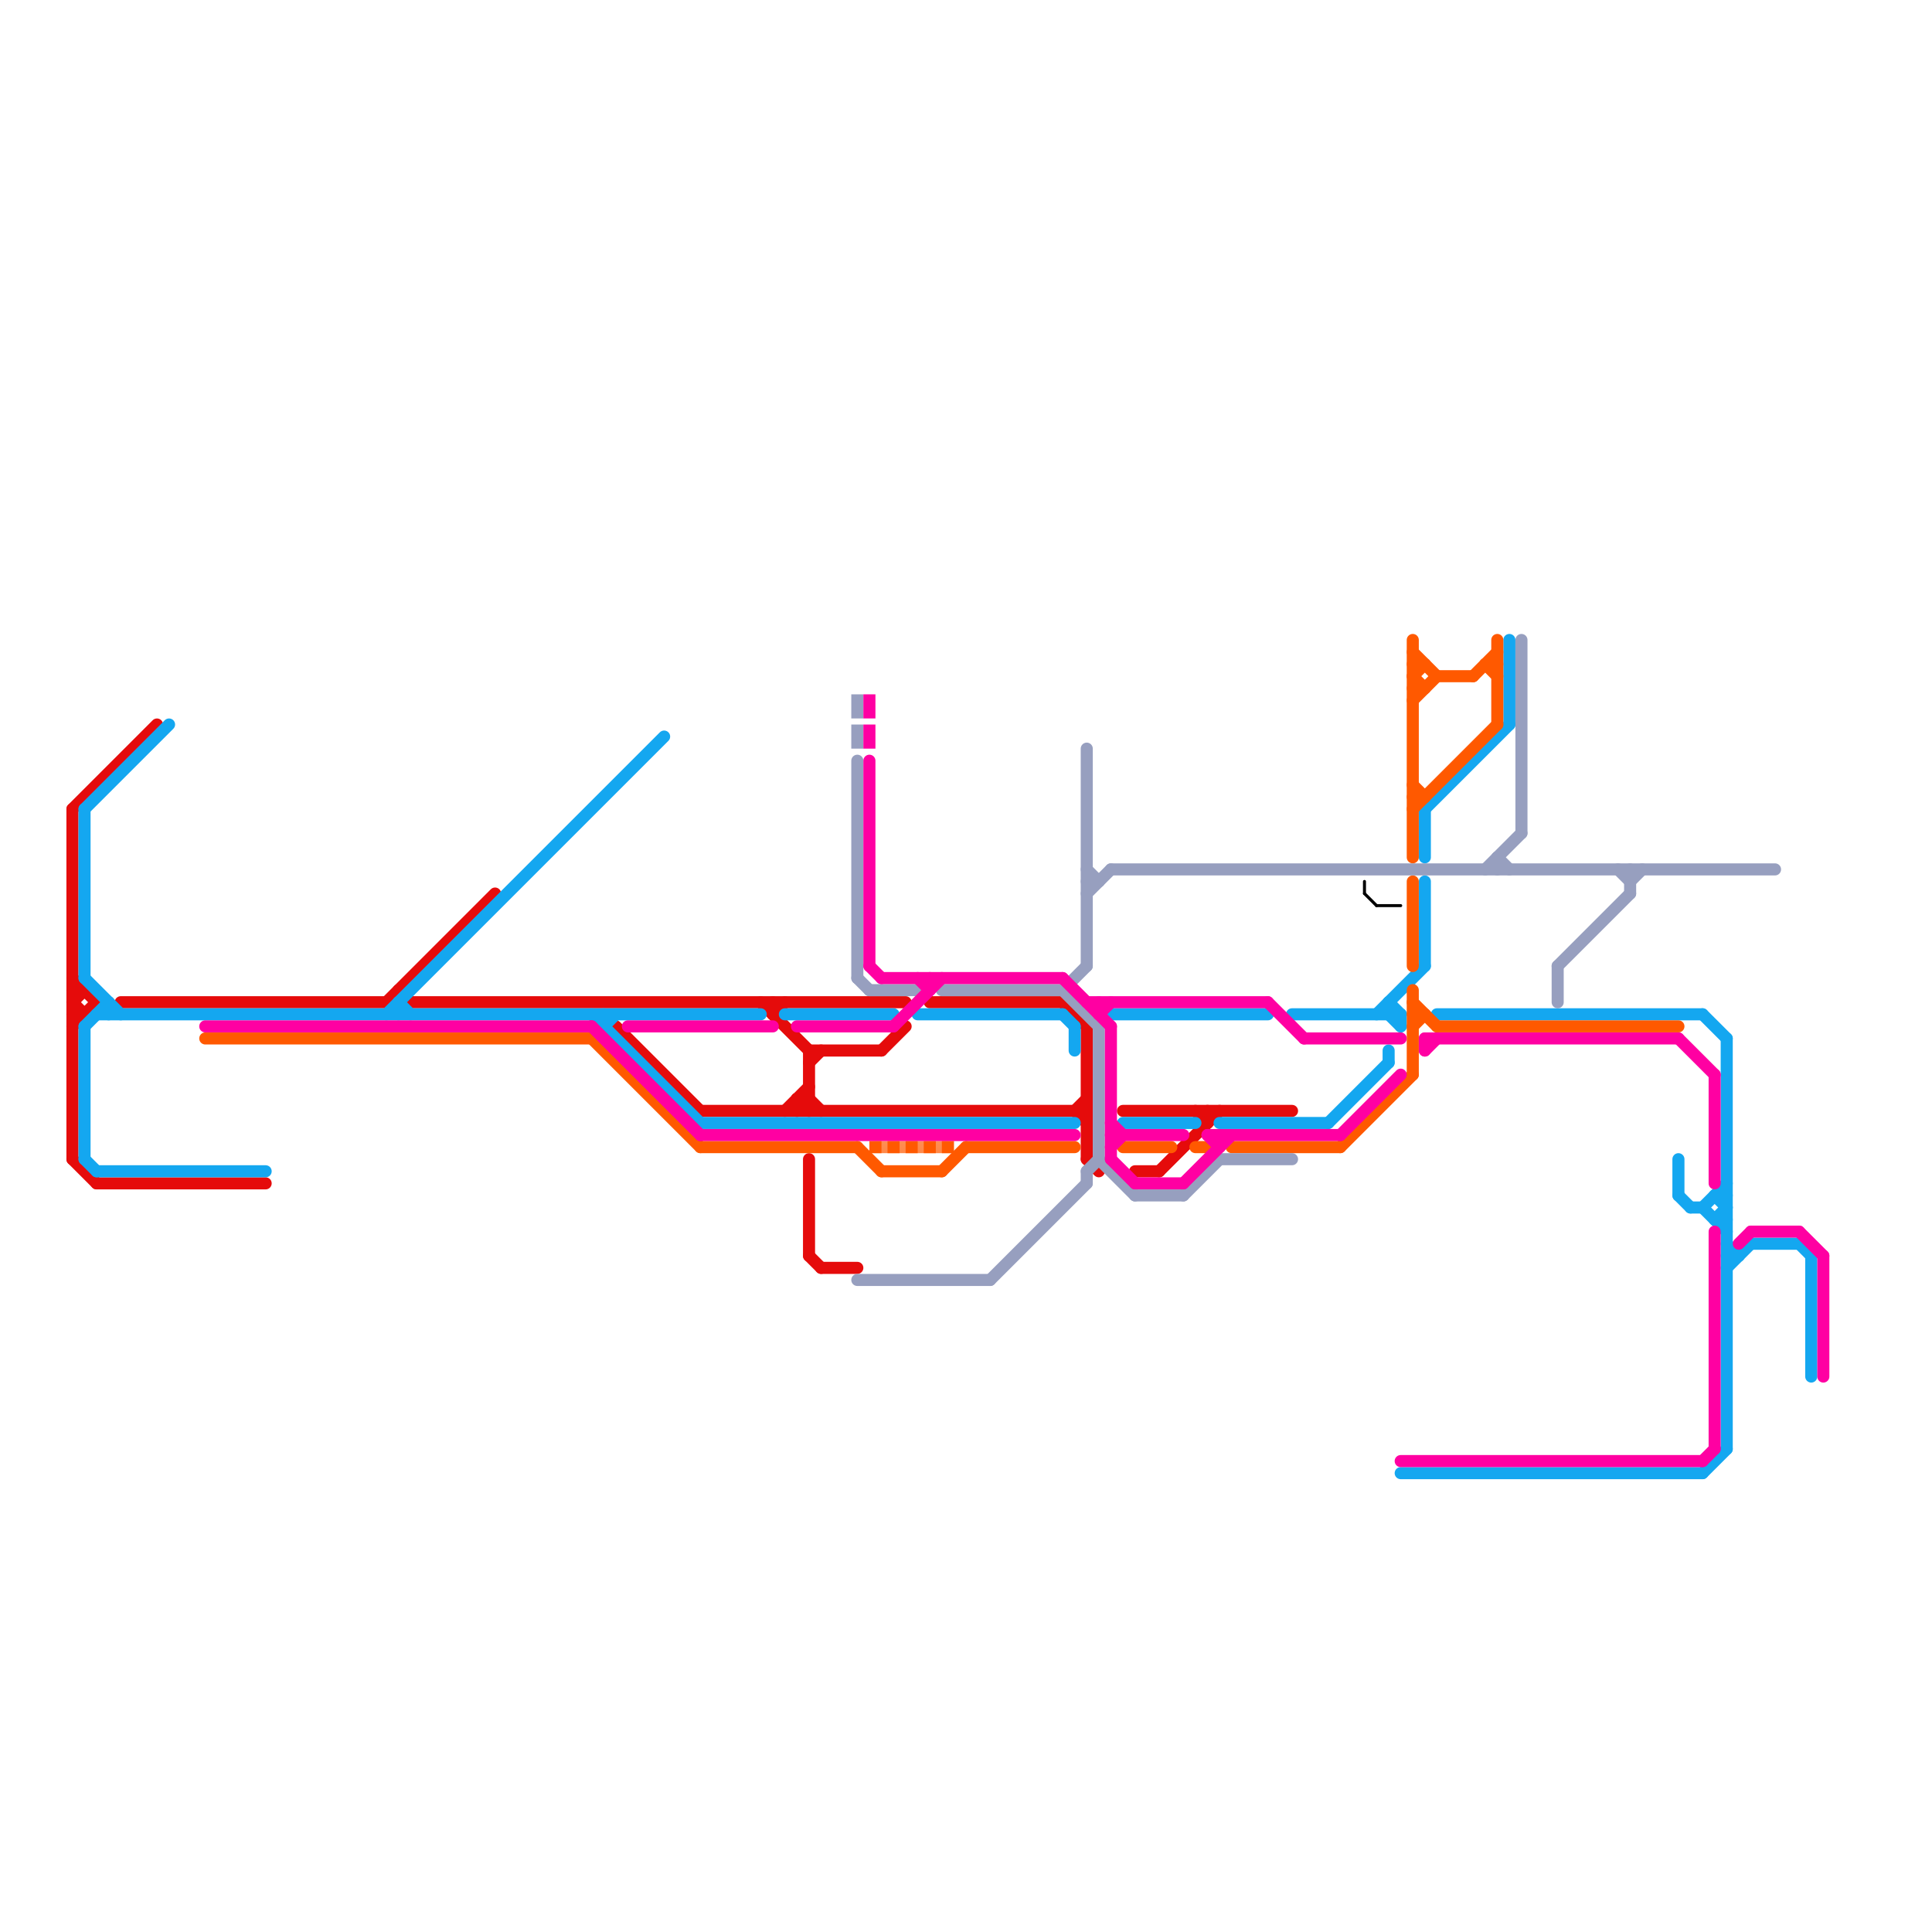 
<svg version="1.1" xmlns="http://www.w3.org/2000/svg" viewBox="0 0 160 160">
<style>text { font: 1px Helvetica; font-weight: 600; white-space: pre; dominant-baseline: central; } line { stroke-width: 1; fill: none; stroke-linecap: round; stroke-linejoin: round; } .c0 { stroke: #e50b0b } .c1 { stroke: #14a7f0 } .c2 { stroke: #ff5900 } .c3 { stroke: #979fbf } .c4 { stroke: #ff00a2 } .c5 { stroke: #000000 } .lst1 { stroke-width: 0.75; stroke-linecap: butt; }.w1 { stroke-width: 1; }.w4 { stroke-width: .25; }.l1 { stroke-dasharray: 1 1.5; stroke-linecap: square; }.l11 { stroke-dasharray: 1 .5; stroke-linecap: butt; }.sl-b { stroke-linecap: butt; }</style><defs><g id="clg-e50b0b"><circle r="0.6" fill="#e50b0b"/><circle r="0.3" fill="#fff"/></g><g id="clg-14a7f0"><circle r="0.6" fill="#14a7f0"/><circle r="0.3" fill="#fff"/></g><g id="clg-ff00a2"><circle r="0.6" fill="#ff00a2"/><circle r="0.3" fill="#fff"/></g><g id="clg-ff5900"><circle r="0.6" fill="#ff5900"/><circle r="0.3" fill="#fff"/></g><g id="clg-979fbf"><circle r="0.6" fill="#979fbf"/><circle r="0.3" fill="#fff"/></g></defs><line class="c0 " x1="6" y1="81" x2="8" y2="83"/><line class="c0 " x1="67" y1="87" x2="73" y2="87"/><line class="c0 " x1="89" y1="92" x2="90" y2="91"/><line class="c0 " x1="73" y1="87" x2="75" y2="85"/><line class="c0 " x1="94" y1="97" x2="96" y2="97"/><line class="c0 " x1="67" y1="87" x2="67" y2="92"/><line class="c0 " x1="90" y1="96" x2="91" y2="97"/><line class="c0 " x1="77" y1="83" x2="88" y2="83"/><line class="c0 " x1="68" y1="105" x2="71" y2="105"/><line class="c0 " x1="32" y1="83" x2="41" y2="74"/><line class="c0 " x1="96" y1="97" x2="101" y2="92"/><line class="c0 " x1="6" y1="83" x2="7" y2="84"/><line class="c0 " x1="65" y1="92" x2="67" y2="90"/><line class="c0 " x1="88" y1="83" x2="90" y2="85"/><line class="c0 " x1="67" y1="104" x2="68" y2="105"/><line class="c0 " x1="6" y1="84" x2="7" y2="84"/><line class="c0 " x1="64" y1="84" x2="65" y2="83"/><line class="c0 " x1="6" y1="96" x2="8" y2="98"/><line class="c0 " x1="66" y1="91" x2="67" y2="92"/><line class="c0 " x1="89" y1="92" x2="90" y2="93"/><line class="c0 " x1="64" y1="83" x2="64" y2="84"/><line class="c0 " x1="67" y1="88" x2="68" y2="87"/><line class="c0 " x1="34" y1="83" x2="75" y2="83"/><line class="c0 " x1="90" y1="85" x2="90" y2="96"/><line class="c0 " x1="100" y1="92" x2="100" y2="93"/><line class="c0 " x1="6" y1="67" x2="13" y2="60"/><line class="c0 " x1="67" y1="91" x2="68" y2="92"/><line class="c0 " x1="66" y1="92" x2="67" y2="91"/><line class="c0 " x1="93" y1="92" x2="107" y2="92"/><line class="c0 " x1="58" y1="92" x2="90" y2="92"/><line class="c0 " x1="33" y1="82" x2="34" y2="83"/><line class="c0 " x1="99" y1="92" x2="100" y2="93"/><line class="c0 " x1="66" y1="91" x2="66" y2="92"/><line class="c0 " x1="66" y1="91" x2="67" y2="91"/><line class="c0 " x1="6" y1="82" x2="7" y2="82"/><line class="c0 " x1="10" y1="83" x2="32" y2="83"/><line class="c0 " x1="6" y1="83" x2="7" y2="82"/><line class="c0 " x1="8" y1="98" x2="22" y2="98"/><line class="c0 " x1="51" y1="85" x2="58" y2="92"/><line class="c0 " x1="63" y1="83" x2="67" y2="87"/><line class="c0 " x1="6" y1="85" x2="8" y2="83"/><line class="c0 " x1="6" y1="67" x2="6" y2="96"/><line class="c0 " x1="67" y1="96" x2="67" y2="104"/><line class="c1 " x1="93" y1="93" x2="99" y2="93"/><line class="c1 " x1="142" y1="101" x2="143" y2="101"/><line class="c1 " x1="118" y1="67" x2="118" y2="71"/><line class="c1 " x1="143" y1="103" x2="144" y2="104"/><line class="c1 " x1="8" y1="84" x2="63" y2="84"/><line class="c1 " x1="7" y1="96" x2="8" y2="97"/><line class="c1 " x1="116" y1="122" x2="141" y2="122"/><line class="c1 " x1="7" y1="67" x2="7" y2="81"/><line class="c1 " x1="50" y1="84" x2="50" y2="85"/><line class="c1 " x1="32" y1="84" x2="55" y2="61"/><line class="c1 " x1="141" y1="100" x2="143" y2="102"/><line class="c1 " x1="7" y1="85" x2="9" y2="83"/><line class="c1 " x1="101" y1="93" x2="110" y2="93"/><line class="c1 " x1="33" y1="83" x2="34" y2="84"/><line class="c1 " x1="115" y1="87" x2="115" y2="88"/><line class="c1 " x1="114" y1="84" x2="118" y2="80"/><line class="c1 " x1="141" y1="122" x2="143" y2="120"/><line class="c1 " x1="115" y1="83" x2="116" y2="84"/><line class="c1 " x1="58" y1="93" x2="89" y2="93"/><line class="c1 " x1="142" y1="101" x2="143" y2="100"/><line class="c1 " x1="107" y1="84" x2="116" y2="84"/><line class="c1 " x1="50" y1="85" x2="51" y2="84"/><line class="c1 " x1="110" y1="93" x2="115" y2="88"/><line class="c1 " x1="33" y1="83" x2="33" y2="84"/><line class="c1 " x1="115" y1="84" x2="116" y2="85"/><line class="c1 " x1="141" y1="100" x2="143" y2="98"/><line class="c1 " x1="7" y1="81" x2="10" y2="84"/><line class="c1 " x1="49" y1="84" x2="58" y2="93"/><line class="c1 " x1="76" y1="84" x2="88" y2="84"/><line class="c1 " x1="149" y1="103" x2="150" y2="104"/><line class="c1 " x1="119" y1="84" x2="141" y2="84"/><line class="c1 " x1="8" y1="97" x2="22" y2="97"/><line class="c1 " x1="143" y1="86" x2="143" y2="120"/><line class="c1 " x1="150" y1="104" x2="150" y2="114"/><line class="c1 " x1="92" y1="84" x2="105" y2="84"/><line class="c1 " x1="145" y1="103" x2="149" y2="103"/><line class="c1 " x1="89" y1="85" x2="89" y2="87"/><line class="c1 " x1="118" y1="67" x2="125" y2="60"/><line class="c1 " x1="143" y1="104" x2="144" y2="104"/><line class="c1 " x1="143" y1="105" x2="145" y2="103"/><line class="c1 " x1="139" y1="99" x2="140" y2="100"/><line class="c1 " x1="141" y1="84" x2="143" y2="86"/><line class="c1 " x1="142" y1="99" x2="143" y2="100"/><line class="c1 " x1="125" y1="53" x2="125" y2="60"/><line class="c1 " x1="118" y1="73" x2="118" y2="80"/><line class="c1 " x1="115" y1="83" x2="115" y2="84"/><line class="c1 " x1="9" y1="83" x2="9" y2="84"/><line class="c1 " x1="88" y1="84" x2="89" y2="85"/><line class="c1 " x1="65" y1="84" x2="74" y2="84"/><line class="c1 " x1="7" y1="85" x2="7" y2="96"/><line class="c1 " x1="116" y1="84" x2="116" y2="85"/><line class="c1 " x1="140" y1="100" x2="141" y2="100"/><line class="c1 " x1="7" y1="67" x2="14" y2="60"/><line class="c1 " x1="139" y1="96" x2="139" y2="99"/><line class="c1 " x1="142" y1="99" x2="143" y2="99"/><line class="c2 " x1="117" y1="54" x2="119" y2="56"/><line class="c2 " x1="122" y1="56" x2="124" y2="54"/><line class="c2 " x1="117" y1="83" x2="119" y2="85"/><line class="c2 " x1="102" y1="95" x2="111" y2="95"/><line class="c2 " x1="117" y1="65" x2="118" y2="66"/><line class="c2 " x1="117" y1="73" x2="117" y2="80"/><line class="c2 " x1="117" y1="66" x2="118" y2="66"/><line class="c2 " x1="117" y1="53" x2="117" y2="71"/><line class="c2 " x1="117" y1="56" x2="118" y2="55"/><line class="c2 " x1="119" y1="56" x2="122" y2="56"/><line class="c2 " x1="49" y1="86" x2="58" y2="95"/><line class="c2 " x1="111" y1="95" x2="117" y2="89"/><line class="c2 " x1="117" y1="67" x2="124" y2="60"/><line class="c2 " x1="123" y1="55" x2="124" y2="56"/><line class="c2 " x1="117" y1="85" x2="118" y2="84"/><line class="c2 " x1="17" y1="86" x2="49" y2="86"/><line class="c2 " x1="117" y1="57" x2="118" y2="57"/><line class="c2 " x1="117" y1="82" x2="117" y2="89"/><line class="c2 " x1="71" y1="95" x2="73" y2="97"/><line class="c2 " x1="73" y1="97" x2="78" y2="97"/><line class="c2 " x1="99" y1="95" x2="100" y2="95"/><line class="c2 " x1="80" y1="95" x2="89" y2="95"/><line class="c2 " x1="58" y1="95" x2="71" y2="95"/><line class="c2 " x1="119" y1="85" x2="139" y2="85"/><line class="c2 " x1="123" y1="55" x2="124" y2="55"/><line class="c2 " x1="78" y1="97" x2="80" y2="95"/><line class="c2 " x1="117" y1="58" x2="119" y2="56"/><line class="c2 " x1="117" y1="56" x2="118" y2="57"/><line class="c2 " x1="117" y1="55" x2="118" y2="55"/><line class="c2 " x1="117" y1="84" x2="118" y2="84"/><line class="c2 " x1="124" y1="53" x2="124" y2="60"/><line class="c2 " x1="93" y1="95" x2="97" y2="95"/><mask id="k3-2-1" maskUnits="userSpaceOnUse"><line class=" sl-b" x1="72" y1="95" x2="79" y2="95" stroke="#fff"/><line class="lst1" x1="72" y1="95" x2="79" y2="95" stroke="#000"/></mask><line class="c2  sl-b" x1="72" y1="95" x2="79" y2="95" mask="url(#k3-2-1)"/><line class="c2 l11" x1="72" y1="95" x2="79" y2="95"/><line class="c3 " x1="92" y1="72" x2="147" y2="72"/><line class="c3 " x1="71" y1="106" x2="82" y2="106"/><line class="c3 " x1="123" y1="72" x2="126" y2="69"/><line class="c3 " x1="90" y1="97" x2="91" y2="96"/><line class="c3 " x1="135" y1="73" x2="136" y2="72"/><line class="c3 " x1="124" y1="71" x2="125" y2="72"/><line class="c3 " x1="134" y1="72" x2="135" y2="73"/><line class="c3 " x1="71" y1="81" x2="72" y2="82"/><line class="c3 " x1="135" y1="72" x2="135" y2="74"/><line class="c3 " x1="88" y1="82" x2="90" y2="80"/><line class="c3 " x1="88" y1="82" x2="91" y2="85"/><line class="c3 " x1="82" y1="106" x2="90" y2="98"/><line class="c3 " x1="90" y1="74" x2="92" y2="72"/><line class="c3 " x1="101" y1="96" x2="107" y2="96"/><line class="c3 " x1="129" y1="80" x2="129" y2="83"/><line class="c3 " x1="126" y1="53" x2="126" y2="69"/><line class="c3 " x1="78" y1="82" x2="88" y2="82"/><line class="c3 " x1="124" y1="71" x2="124" y2="72"/><line class="c3 " x1="98" y1="99" x2="101" y2="96"/><line class="c3 " x1="129" y1="80" x2="135" y2="74"/><line class="c3 " x1="90" y1="62" x2="90" y2="80"/><line class="c3 " x1="94" y1="99" x2="98" y2="99"/><line class="c3 " x1="91" y1="85" x2="91" y2="96"/><line class="c3 " x1="90" y1="72" x2="91" y2="73"/><line class="c3 " x1="71" y1="63" x2="71" y2="81"/><line class="c3 " x1="90" y1="97" x2="90" y2="98"/><line class="c3 " x1="72" y1="82" x2="76" y2="82"/><line class="c3 " x1="91" y1="96" x2="94" y2="99"/><line class="c3 " x1="90" y1="73" x2="91" y2="73"/><line class="c3 l1" x1="71" y1="58" x2="71" y2="62"/><line class="c4 " x1="141" y1="121" x2="142" y2="120"/><line class="c4 " x1="91" y1="84" x2="92" y2="83"/><line class="c4 " x1="92" y1="96" x2="94" y2="98"/><line class="c4 " x1="100" y1="94" x2="101" y2="95"/><line class="c4 " x1="58" y1="94" x2="89" y2="94"/><line class="c4 " x1="92" y1="85" x2="92" y2="96"/><line class="c4 " x1="91" y1="83" x2="91" y2="84"/><line class="c4 " x1="76" y1="81" x2="77" y2="82"/><line class="c4 " x1="49" y1="85" x2="58" y2="94"/><line class="c4 " x1="72" y1="63" x2="72" y2="80"/><line class="c4 " x1="98" y1="98" x2="102" y2="94"/><line class="c4 " x1="142" y1="102" x2="142" y2="120"/><line class="c4 " x1="77" y1="81" x2="77" y2="82"/><line class="c4 " x1="88" y1="81" x2="92" y2="85"/><line class="c4 " x1="94" y1="98" x2="98" y2="98"/><line class="c4 " x1="17" y1="85" x2="49" y2="85"/><line class="c4 " x1="52" y1="85" x2="64" y2="85"/><line class="c4 " x1="118" y1="86" x2="139" y2="86"/><line class="c4 " x1="145" y1="102" x2="149" y2="102"/><line class="c4 " x1="90" y1="83" x2="105" y2="83"/><line class="c4 " x1="111" y1="94" x2="116" y2="89"/><line class="c4 " x1="116" y1="121" x2="141" y2="121"/><line class="c4 " x1="139" y1="86" x2="142" y2="89"/><line class="c4 " x1="118" y1="86" x2="118" y2="87"/><line class="c4 " x1="92" y1="93" x2="93" y2="94"/><line class="c4 " x1="73" y1="81" x2="88" y2="81"/><line class="c4 " x1="151" y1="104" x2="151" y2="114"/><line class="c4 " x1="74" y1="85" x2="78" y2="81"/><line class="c4 " x1="144" y1="103" x2="145" y2="102"/><line class="c4 " x1="92" y1="95" x2="93" y2="94"/><line class="c4 " x1="100" y1="94" x2="111" y2="94"/><line class="c4 " x1="101" y1="94" x2="101" y2="95"/><line class="c4 " x1="142" y1="89" x2="142" y2="98"/><line class="c4 " x1="66" y1="85" x2="74" y2="85"/><line class="c4 " x1="92" y1="94" x2="98" y2="94"/><line class="c4 " x1="105" y1="83" x2="108" y2="86"/><line class="c4 " x1="72" y1="80" x2="73" y2="81"/><line class="c4 " x1="108" y1="86" x2="116" y2="86"/><line class="c4 " x1="149" y1="102" x2="151" y2="104"/><line class="c4 " x1="118" y1="87" x2="119" y2="86"/><line class="c4 l1" x1="72" y1="58" x2="72" y2="62"/><line class="c5 w4" x1="114" y1="75" x2="116" y2="75"/><line class="c5 w4" x1="113" y1="74" x2="114" y2="75"/><line class="c5 w4" x1="113" y1="73" x2="113" y2="74"/>
</svg>
